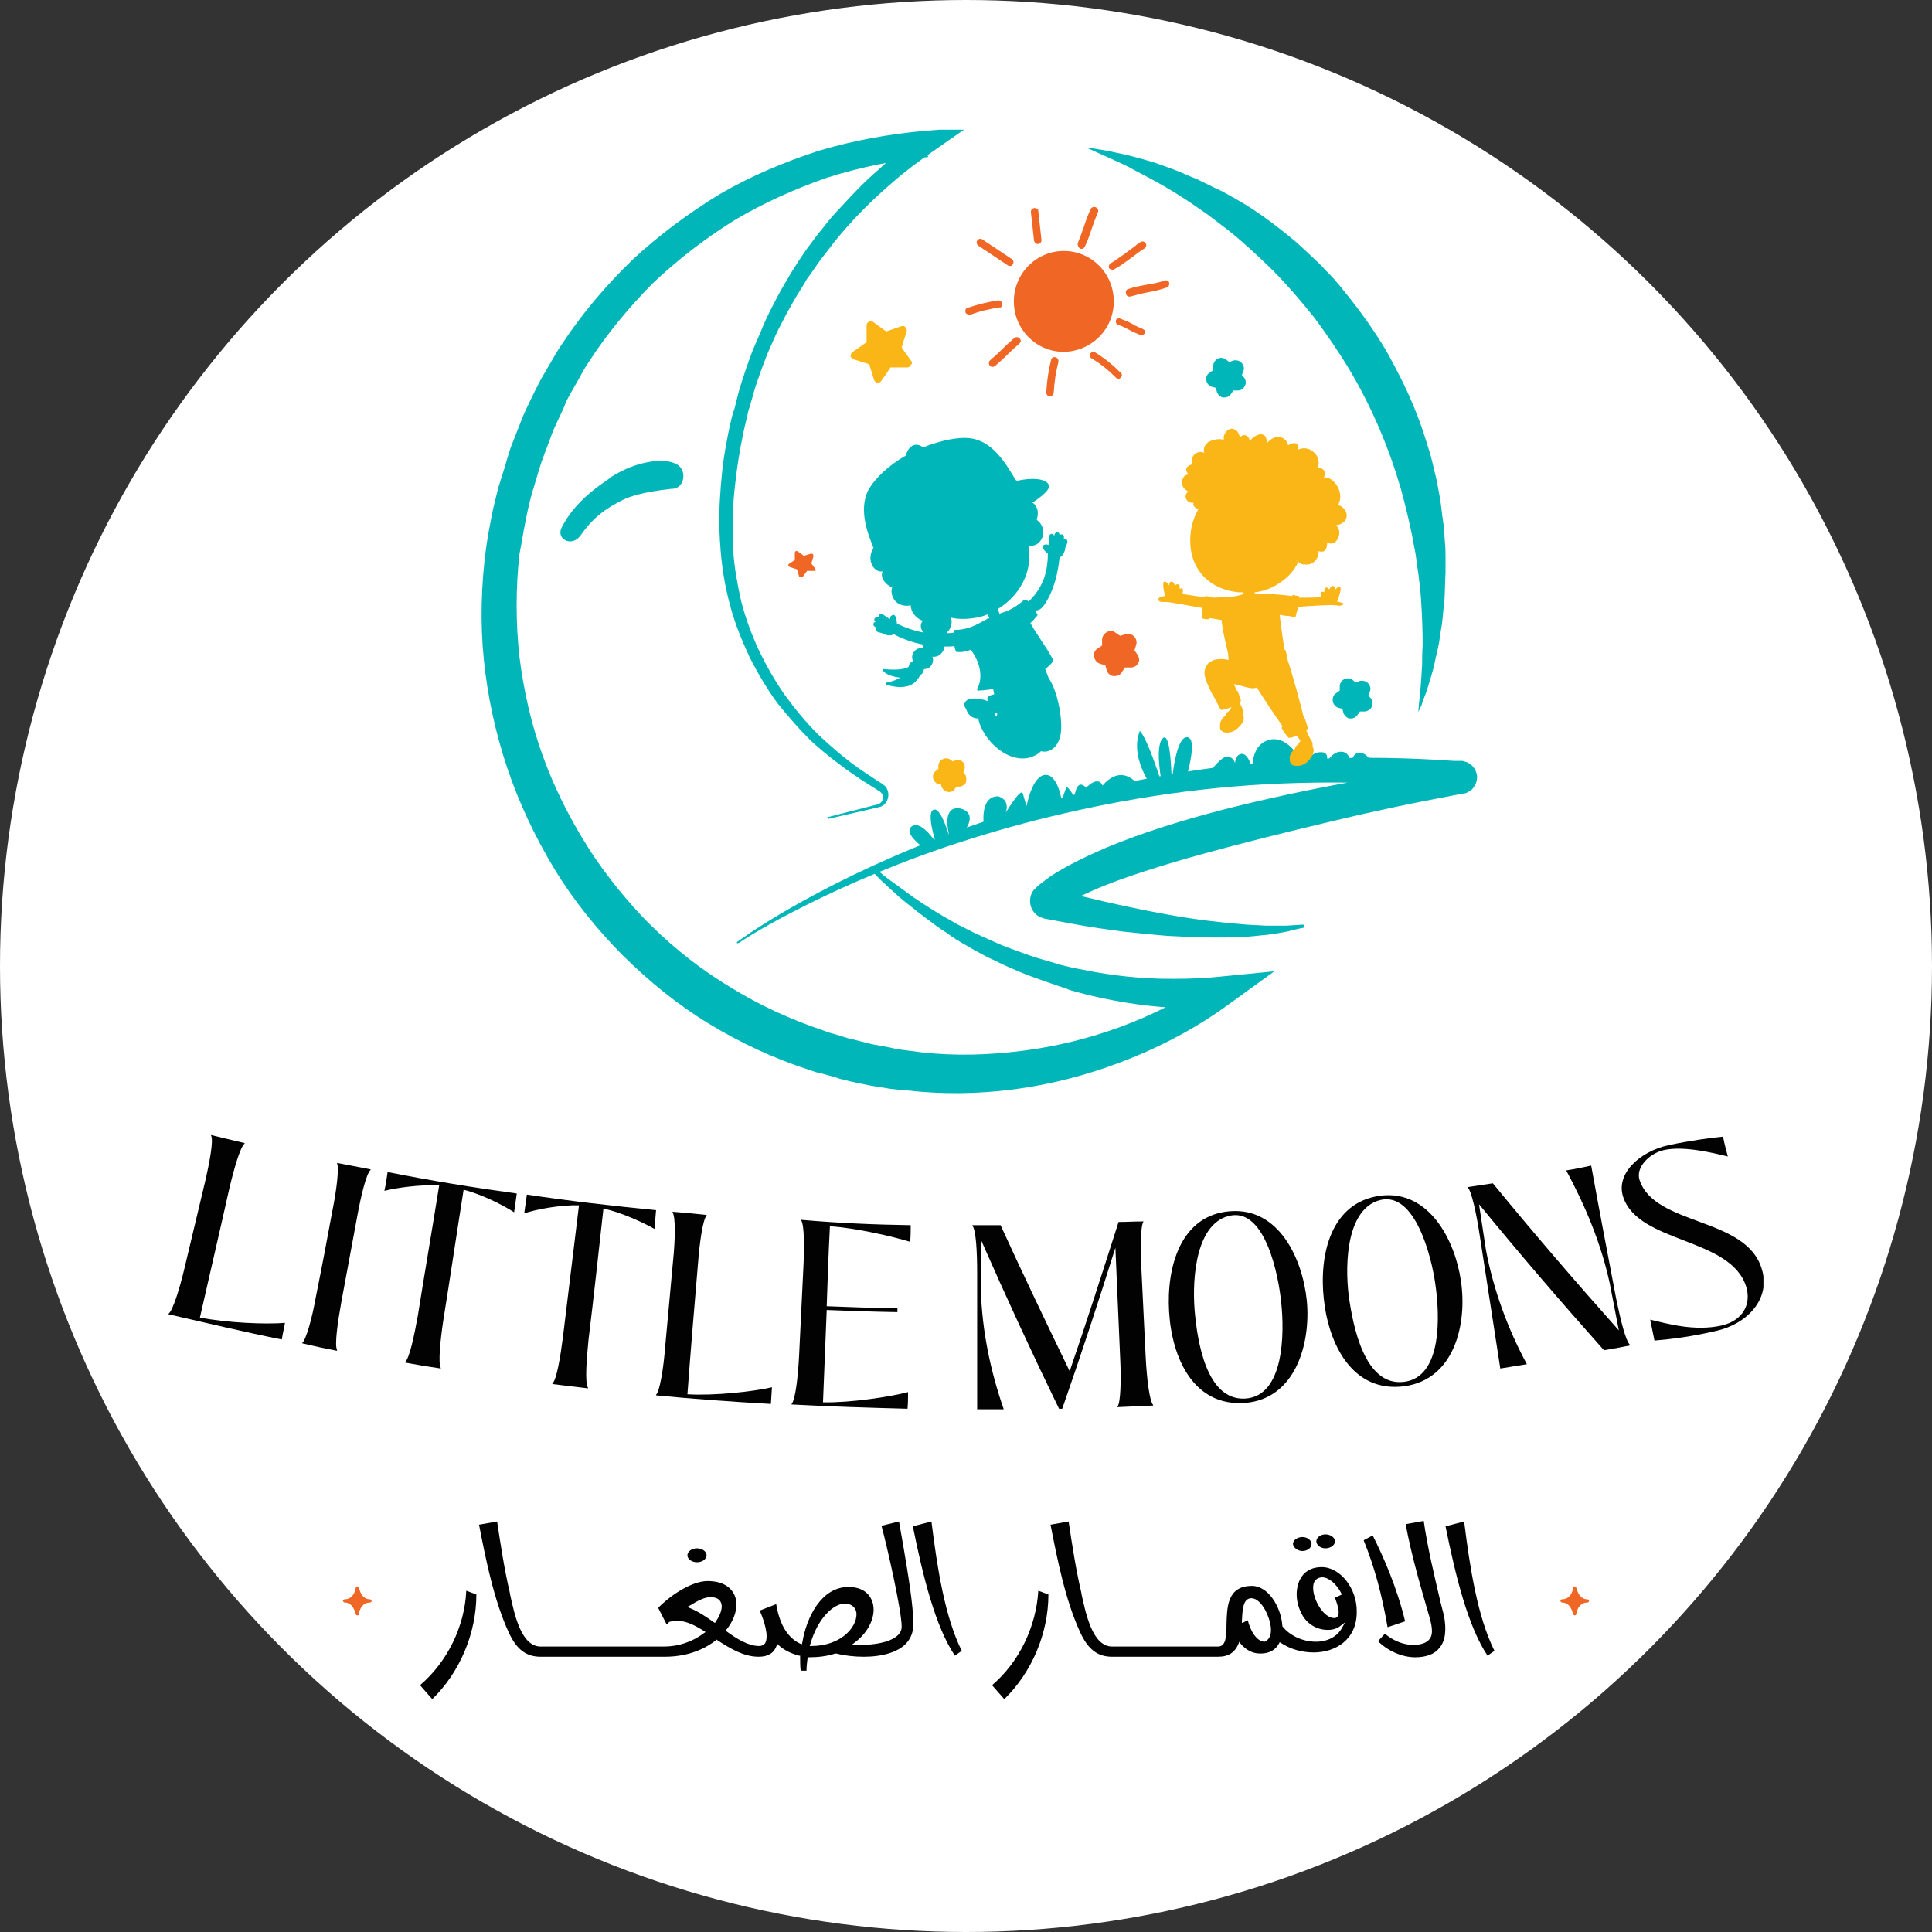 <svg width="149" height="149" viewBox="0 0 149 149" fill="none" xmlns="http://www.w3.org/2000/svg">
<rect x="0" y="0" width="149" height="149" fill="#333333" stroke="none"/>
<circle cx="74.5" cy="74.5" r="74.5" fill="white"/>
<g clip-path="url(#clip0_432_173)">
<path d="M63.799 63.028L67.694 62.035C67.94 61.952 68.104 61.745 68.104 61.496C68.104 61.372 68.063 61.248 67.981 61.165C67.94 61.124 67.899 61.083 67.858 61.041L67.653 60.917C67.079 60.544 66.505 60.213 65.931 59.799C64.824 59.054 63.717 58.185 62.692 57.274C61.708 56.322 60.806 55.287 59.945 54.211C59.125 53.093 58.428 51.893 57.813 50.692C57.239 49.45 56.706 48.167 56.337 46.801C55.968 45.476 55.722 44.11 55.599 42.703C55.558 42.371 55.558 41.999 55.517 41.668C55.517 41.337 55.476 40.964 55.476 40.633C55.476 39.929 55.476 39.267 55.517 38.563C55.599 37.197 55.722 35.79 55.968 34.465C56.091 33.803 56.214 33.099 56.378 32.437L56.501 31.94C56.542 31.857 56.542 31.774 56.583 31.691L56.665 31.443L56.911 30.45C57.075 29.787 57.321 29.125 57.526 28.462C57.772 27.8 57.977 27.138 58.264 26.517C58.551 25.896 58.797 25.234 59.084 24.613C59.371 23.992 59.699 23.371 60.027 22.75C60.355 22.129 60.724 21.549 61.052 20.97C61.421 20.39 61.79 19.811 62.2 19.231L62.815 18.403C63.02 18.114 63.225 17.865 63.471 17.575C63.881 17.037 64.332 16.499 64.824 16.002C65.767 14.967 66.71 13.974 67.776 13.063C68.801 12.111 69.908 11.283 71.015 10.497L71.589 12.111C68.965 12.36 66.341 12.898 63.84 13.684C61.339 14.553 58.92 15.63 56.624 16.996C54.369 18.403 52.278 20.018 50.351 21.839C48.506 23.702 46.784 25.772 45.349 28.007C44.98 28.545 44.693 29.166 44.365 29.704L43.873 30.574C43.709 30.863 43.586 31.153 43.463 31.484C43.176 32.105 42.889 32.685 42.643 33.264L41.946 35.127C41.7 35.748 41.536 36.369 41.331 37.032L41.044 37.984L40.921 38.439L40.798 38.936C40.634 39.598 40.511 40.302 40.388 40.923L40.224 41.875L40.06 42.744C39.773 45.352 39.773 48.043 40.06 50.651C40.388 53.259 40.962 55.825 41.864 58.309C42.766 60.793 43.955 63.152 45.349 65.346C46.046 66.464 46.825 67.499 47.645 68.534C48.465 69.527 49.326 70.521 50.269 71.431C52.114 73.253 54.205 74.867 56.419 76.192C58.633 77.558 61.011 78.634 63.471 79.462L63.922 79.628L64.373 79.752L65.316 80.042L65.562 80.124H65.603H65.685L65.808 80.166L66.3 80.29L67.284 80.538C67.94 80.663 68.555 80.746 69.17 80.911C69.785 80.994 70.441 81.077 71.097 81.159C73.68 81.449 76.304 81.366 78.887 81.035C81.47 80.704 84.012 80.083 86.472 79.172C88.932 78.262 91.269 77.061 93.483 75.612L94.221 77.724C91.72 77.848 89.219 77.724 86.759 77.31C85.529 77.103 84.299 76.854 83.11 76.523L82.659 76.399L82.413 76.316L82.208 76.233L81.347 75.944C80.732 75.737 80.158 75.53 79.584 75.323C79.01 75.116 78.436 74.867 77.862 74.619C77.288 74.371 76.755 74.081 76.181 73.832C75.648 73.543 75.074 73.253 74.541 72.922C74.008 72.632 73.475 72.301 72.983 71.928C72.45 71.597 71.958 71.224 71.466 70.852C70.974 70.479 70.482 70.107 70.031 69.734C69.539 69.362 69.088 68.948 68.637 68.534C68.186 68.12 67.735 67.706 67.325 67.25L67.53 67.002C67.981 67.375 68.473 67.789 68.965 68.12C69.457 68.492 69.949 68.823 70.441 69.196C70.933 69.527 71.425 69.858 71.958 70.189C72.491 70.521 72.983 70.811 73.516 71.1C73.762 71.266 74.049 71.39 74.295 71.514C74.541 71.638 74.828 71.804 75.115 71.928C75.648 72.177 76.181 72.425 76.755 72.673C77.288 72.922 77.862 73.129 78.436 73.336C79.01 73.543 79.543 73.75 80.117 73.915C80.691 74.081 81.265 74.246 81.798 74.412L82.659 74.619L82.864 74.66L83.069 74.702L83.52 74.784C84.668 75.033 85.857 75.198 87.005 75.323C87.579 75.364 88.194 75.447 88.768 75.447C89.342 75.488 89.957 75.488 90.531 75.488C91.72 75.488 92.868 75.447 94.057 75.323L98.28 74.909L94.795 77.434C92.54 79.09 90.039 80.456 87.415 81.532C84.791 82.608 82.085 83.395 79.297 83.85C76.509 84.305 73.639 84.43 70.81 84.181C70.113 84.099 69.416 84.057 68.678 83.974C67.981 83.85 67.243 83.767 66.546 83.602L65.562 83.395L65.07 83.271L64.947 83.229H64.865L64.742 83.188L64.496 83.105L63.471 82.815L62.938 82.691L62.446 82.525C59.74 81.656 57.157 80.456 54.697 78.966C52.237 77.475 50.023 75.654 48.014 73.667C46.005 71.638 44.201 69.403 42.725 66.961C41.249 64.518 40.019 61.91 39.117 59.22C38.215 56.529 37.6 53.714 37.313 50.858C37.026 48.043 37.108 45.145 37.477 42.33L37.641 41.254L37.846 40.178C37.969 39.432 38.133 38.812 38.297 38.149L38.42 37.652L38.584 37.114L38.912 36.079C39.117 35.417 39.281 34.713 39.568 34.051L40.347 32.064C40.634 31.402 40.962 30.781 41.249 30.16C41.413 29.829 41.577 29.539 41.741 29.208L42.274 28.297C42.643 27.676 42.971 27.055 43.381 26.476C44.939 24.116 46.784 21.963 48.793 20.018C50.843 18.114 53.139 16.416 55.517 14.967C57.936 13.56 60.519 12.484 63.184 11.614C65.849 10.828 68.596 10.331 71.384 10.083L74.582 9.834L71.917 11.697C70.851 12.442 69.785 13.229 68.801 14.098C67.776 14.967 66.833 15.878 65.931 16.83C65.48 17.327 65.029 17.824 64.619 18.321C64.414 18.569 64.209 18.817 64.004 19.107L63.389 19.894C62.979 20.432 62.651 20.97 62.241 21.508C61.913 22.088 61.544 22.626 61.216 23.205C60.888 23.785 60.56 24.364 60.273 24.944C59.945 25.523 59.699 26.144 59.412 26.765C59.125 27.386 58.92 28.007 58.674 28.628C58.469 29.249 58.223 29.87 58.059 30.532L57.772 31.526L57.69 31.774C57.69 31.816 57.649 31.94 57.649 32.023L57.526 32.519C57.362 33.182 57.239 33.803 57.116 34.465C56.87 35.79 56.706 37.114 56.583 38.439C56.542 39.101 56.501 39.764 56.501 40.426C56.501 40.757 56.501 41.088 56.501 41.419C56.501 41.751 56.501 42.082 56.542 42.413C56.624 43.738 56.87 45.062 57.157 46.346C57.485 47.629 57.936 48.871 58.51 50.113C59.084 51.313 59.74 52.472 60.519 53.59C61.298 54.666 62.159 55.701 63.102 56.653C64.086 57.564 65.07 58.433 66.177 59.22C66.71 59.592 67.284 59.965 67.858 60.337L68.063 60.462C68.145 60.544 68.227 60.586 68.309 60.669C68.432 60.834 68.514 61.083 68.514 61.289C68.514 61.745 68.227 62.159 67.817 62.242L63.881 63.152L63.799 63.028Z" fill="#01B6B8"/>
<path d="M109.391 54.914C109.391 54.914 109.391 54.708 109.432 54.294C109.473 53.88 109.555 53.259 109.596 52.514C109.637 52.141 109.637 51.727 109.678 51.272C109.678 50.816 109.678 50.319 109.719 49.781C109.719 48.705 109.678 47.546 109.596 46.263C109.555 45.6 109.473 44.938 109.391 44.276C109.268 43.572 109.227 42.868 109.063 42.165C108.817 40.716 108.448 39.225 108.038 37.694C107.587 36.162 107.054 34.63 106.398 33.099C105.742 31.567 105.004 30.077 104.143 28.628C103.282 27.179 102.339 25.813 101.355 24.488C100.33 23.205 99.264 21.963 98.157 20.846C97.009 19.728 95.902 18.693 94.754 17.782C94.18 17.327 93.606 16.913 93.073 16.499C92.499 16.127 91.966 15.713 91.433 15.382C90.367 14.678 89.342 14.098 88.399 13.601C87.948 13.353 87.497 13.146 87.087 12.898C86.677 12.691 86.308 12.525 85.939 12.36C85.242 12.028 84.709 11.821 84.299 11.614C83.93 11.449 83.725 11.366 83.725 11.366C83.725 11.366 83.93 11.408 84.34 11.449C84.545 11.49 84.791 11.532 85.078 11.573C85.242 11.614 85.406 11.614 85.57 11.656C85.734 11.697 85.898 11.739 86.103 11.78C86.472 11.863 86.923 11.946 87.374 12.07C87.825 12.194 88.317 12.318 88.85 12.484C89.383 12.649 89.916 12.856 90.49 13.063C91.064 13.27 91.638 13.56 92.294 13.808C92.909 14.098 93.524 14.429 94.18 14.719C94.508 14.885 94.836 15.092 95.164 15.257C95.492 15.464 95.82 15.63 96.148 15.837C97.46 16.665 98.772 17.658 100.084 18.776C100.699 19.355 101.355 19.935 101.97 20.556C102.257 20.887 102.585 21.177 102.872 21.508C103.159 21.839 103.446 22.17 103.733 22.543C104.881 23.95 105.947 25.441 106.89 27.014C107.792 28.628 108.612 30.243 109.268 31.94C109.596 32.768 109.883 33.637 110.129 34.465C110.416 35.293 110.58 36.162 110.785 36.99C110.949 37.818 111.113 38.646 111.195 39.474C111.236 39.888 111.318 40.302 111.359 40.674C111.4 41.088 111.4 41.461 111.441 41.875C111.482 42.247 111.482 42.661 111.482 43.034C111.482 43.406 111.482 43.779 111.482 44.152C111.441 44.897 111.441 45.6 111.4 46.263C111.318 46.925 111.277 47.587 111.195 48.208C111.072 48.829 111.031 49.409 110.908 49.947C110.785 50.485 110.662 50.982 110.58 51.437C110.457 51.893 110.334 52.306 110.211 52.679C110.17 52.886 110.088 53.052 110.047 53.217C110.006 53.383 109.924 53.548 109.883 53.673C109.76 53.962 109.678 54.211 109.637 54.376C109.473 54.708 109.391 54.914 109.391 54.914Z" fill="#01B6B8"/>
<path d="M52.237 35.831C51.417 35.376 50.31 35.541 49.49 35.748C48.67 35.955 47.85 36.328 47.071 36.825L46.989 36.907C46.21 37.445 44.365 38.646 43.34 40.633C43.094 41.088 43.258 41.461 43.545 41.626C43.668 41.709 43.791 41.751 43.955 41.751C44.242 41.751 44.529 41.626 44.775 41.295C45.759 39.888 46.702 39.225 48.014 38.563C48.424 38.356 49.449 37.942 51.827 37.694H51.909C52.319 37.652 52.606 37.363 52.688 36.907C52.77 36.452 52.565 36.038 52.237 35.831Z" fill="#01B6B8"/>
<path d="M56.87 72.632C56.87 72.632 58.305 71.556 60.97 70.024C63.635 68.492 67.612 66.464 72.573 64.56C75.033 63.608 77.78 62.697 80.691 61.869C83.602 61.041 86.759 60.337 90.039 59.758C93.319 59.178 96.722 58.806 100.207 58.599C103.692 58.392 107.259 58.392 110.826 58.599L112.138 58.681H112.466H112.63H112.712H112.753C112.999 58.723 112.794 58.681 112.917 58.723C113.286 58.806 113.45 58.971 113.614 59.137C113.778 59.344 113.86 59.551 113.901 59.758C113.942 59.965 113.901 60.213 113.819 60.42C113.737 60.627 113.573 60.876 113.368 61C113.245 61.082 113.163 61.124 113.04 61.165C112.958 61.207 112.794 61.207 112.835 61.207H112.753L112.589 61.248C111.728 61.414 110.867 61.579 110.006 61.745C108.284 62.076 106.603 62.449 104.922 62.821C101.56 63.608 98.28 64.394 95.123 65.222C91.966 66.05 88.932 66.919 86.185 67.913C84.832 68.409 83.52 68.989 82.372 69.61C82.085 69.776 81.798 69.941 81.593 70.107L81.388 70.231H81.347C81.388 70.231 81.265 70.314 81.388 70.189C81.388 70.189 81.347 70.231 81.47 70.107C81.552 69.983 81.593 69.941 81.634 69.858C81.757 69.527 81.757 69.237 81.593 68.948C81.511 68.823 81.429 68.699 81.306 68.617C81.183 68.534 81.019 68.451 80.937 68.451L81.06 68.492L81.306 68.575C81.962 68.741 82.618 68.906 83.233 69.072C85.775 69.693 88.112 70.189 90.203 70.562C92.294 70.935 94.139 71.142 95.656 71.266C96.435 71.349 97.091 71.349 97.665 71.39C98.239 71.39 98.772 71.39 99.182 71.39C100.002 71.349 100.453 71.307 100.453 71.307C100.535 71.307 100.576 71.349 100.617 71.431C100.617 71.514 100.576 71.556 100.494 71.556C100.494 71.556 100.043 71.638 99.264 71.845C98.854 71.928 98.362 72.011 97.747 72.094C97.132 72.135 96.435 72.259 95.656 72.259C94.098 72.342 92.212 72.301 90.039 72.177C88.973 72.094 87.825 71.969 86.595 71.845C85.406 71.68 84.135 71.514 82.823 71.266C82.167 71.142 81.511 71.017 80.814 70.893L80.568 70.852L80.445 70.811C80.322 70.769 80.076 70.686 79.953 70.562C79.789 70.438 79.666 70.272 79.584 70.107C79.42 69.776 79.379 69.362 79.543 68.948C79.584 68.823 79.625 68.782 79.707 68.658C79.83 68.492 79.83 68.534 79.83 68.534C79.953 68.409 79.871 68.492 79.912 68.451L79.953 68.409L80.199 68.203C80.527 67.954 80.814 67.706 81.142 67.499C82.454 66.671 83.848 66.009 85.283 65.388C88.153 64.187 91.269 63.235 94.467 62.407C97.706 61.579 101.068 60.876 104.471 60.255C106.193 59.923 107.915 59.634 109.637 59.344C110.498 59.22 111.359 59.054 112.261 58.93L112.425 58.889H112.507C112.548 58.889 112.466 58.889 112.384 58.93C112.302 58.971 112.22 59.013 112.138 59.054C111.974 59.178 111.851 59.344 111.769 59.509C111.687 59.675 111.687 59.841 111.728 60.006C111.769 60.172 111.81 60.337 111.933 60.503C112.056 60.669 112.179 60.751 112.507 60.834C112.589 60.834 112.384 60.834 112.589 60.834H112.548H112.466H112.302L111.974 60.793L110.662 60.669C107.218 60.379 103.733 60.296 100.289 60.379C96.845 60.462 93.483 60.751 90.244 61.207C87.005 61.662 83.889 62.283 80.978 62.987C78.067 63.69 75.32 64.518 72.86 65.346C67.899 67.043 63.881 68.906 61.175 70.314C58.428 71.721 56.993 72.715 56.993 72.715C56.911 72.756 56.829 72.756 56.788 72.673C56.788 72.756 56.829 72.673 56.87 72.632Z" fill="#01B6B8"/>
<path d="M80.486 46.718C80.937 46.097 81.511 44.98 81.716 42.992C82.003 42.868 82.126 42.537 82.167 42.206C82.372 41.833 82.331 41.709 82.29 41.668C82.29 41.626 82.249 41.585 82.167 41.585C82.126 41.585 82.085 41.585 82.044 41.585C82.044 41.544 82.044 41.544 82.044 41.502C82.085 41.337 82.003 41.212 81.921 41.212C81.88 41.212 81.798 41.212 81.716 41.254C81.716 41.13 81.634 41.047 81.552 41.047C81.47 41.047 81.347 41.088 81.306 41.295V41.337C81.265 41.212 81.183 41.171 81.101 41.171C81.019 41.171 80.896 41.254 80.896 41.461C80.896 41.585 80.896 41.875 80.855 42.04C80.773 41.999 80.691 41.958 80.609 41.999C80.527 41.999 80.486 42.04 80.445 42.082C80.404 42.123 80.404 42.165 80.404 42.206C80.445 42.371 80.691 42.62 80.814 42.703C80.814 42.868 80.814 43.448 80.65 44.152C80.486 44.814 80.117 45.642 79.338 46.387C79.215 46.304 79.133 46.263 79.01 46.263C78.969 46.263 78.969 46.263 78.928 46.304C78.641 46.594 77.78 47.173 77.247 47.256C77.247 47.256 77.206 47.256 77.206 47.298C77.165 47.298 77.124 47.298 77.083 47.339C77.042 47.215 77.001 47.091 76.96 46.967C77.903 46.387 78.641 45.559 79.051 44.566C79.379 43.779 79.461 42.91 79.338 42.082C79.502 42.123 79.666 42.082 79.789 42.04C79.83 42.04 79.871 41.999 79.912 41.999C80.199 41.833 80.404 41.544 80.445 41.212C80.527 40.798 80.322 40.343 79.953 40.095C80.035 39.805 80.076 39.515 79.994 39.267C79.912 39.019 79.789 38.853 79.625 38.77C80.855 37.942 80.937 37.611 80.896 37.445C80.732 36.825 79.338 36.866 78.477 37.073C78.436 37.073 78.395 37.073 78.354 37.032L78.313 36.99C77.575 35.748 76.55 34.01 74.828 33.803C73.926 33.678 72.532 33.968 71.179 34.506C70.933 34.299 70.687 34.258 70.441 34.341C70.154 34.465 69.949 34.755 69.867 35.127C68.555 35.872 67.448 36.907 66.956 37.818C66.177 39.391 66.997 41.337 67.366 42.247C67.038 42.785 67.079 43.324 67.325 43.696C67.53 43.986 67.776 44.11 68.063 44.069C67.981 44.276 67.981 44.566 68.186 44.814C68.309 45.021 68.555 45.187 68.801 45.311C68.801 45.352 68.76 45.435 68.76 45.476C68.719 45.89 68.924 46.346 69.293 46.553C69.58 46.718 69.949 46.76 70.236 46.677C70.236 46.801 70.277 47.008 70.359 47.173C70.482 47.38 70.687 47.712 71.179 47.877C71.056 48.001 71.015 48.126 71.015 48.291C71.015 48.457 71.097 48.664 71.261 48.788C70.113 48.581 69.334 48.167 69.17 48.084C69.17 47.96 69.129 47.587 69.006 47.463C68.965 47.422 68.924 47.422 68.883 47.422C68.842 47.422 68.76 47.463 68.719 47.505C68.678 47.546 68.637 47.67 68.637 47.753C68.514 47.67 68.268 47.505 68.145 47.422C67.981 47.298 67.858 47.339 67.817 47.422C67.776 47.463 67.776 47.587 67.817 47.67C67.817 47.67 67.776 47.67 67.776 47.629C67.612 47.546 67.489 47.629 67.448 47.712C67.407 47.794 67.407 47.877 67.53 47.96C67.448 47.96 67.366 48.043 67.366 48.084C67.325 48.167 67.366 48.291 67.53 48.374C67.53 48.374 67.571 48.374 67.612 48.415C67.571 48.415 67.53 48.457 67.53 48.498C67.53 48.539 67.53 48.581 67.53 48.622C67.571 48.664 67.612 48.746 68.022 48.829C68.309 48.995 68.678 49.078 68.924 48.912C69.703 49.326 70.482 49.574 71.138 49.699C71.138 49.781 71.179 49.864 71.22 49.988C70.933 49.947 70.646 50.03 70.482 50.278C70.318 50.485 70.318 50.733 70.4 50.982C70.318 51.023 70.154 51.147 70.113 51.272C70.113 51.313 70.072 51.354 70.072 51.437C69.662 51.644 69.047 51.686 68.186 51.603C68.145 51.603 68.104 51.603 68.104 51.644C68.104 51.686 68.104 51.727 68.104 51.727C68.309 52.058 69.047 52.224 69.416 52.265C69.211 52.389 68.883 52.555 68.391 52.638C68.35 52.638 68.309 52.679 68.309 52.721C68.309 52.762 68.35 52.803 68.35 52.803C68.883 52.969 69.457 53.052 69.949 52.928C70.359 52.845 70.728 52.555 70.974 52.058C71.097 52.017 71.22 51.851 71.261 51.603C71.466 51.603 71.671 51.52 71.794 51.354C71.958 51.148 71.999 50.899 71.917 50.651C72.286 50.692 72.614 50.485 72.778 50.113C72.819 50.03 72.819 49.947 72.819 49.864C73.147 49.864 73.434 49.864 73.598 49.823C73.639 49.988 73.68 50.154 73.721 50.237C73.721 50.278 73.762 50.278 73.803 50.278C74.213 50.319 74.541 50.237 74.746 50.154C74.787 50.154 74.828 50.113 74.869 50.113C75.648 51.148 75.812 52.306 75.361 53.134C75.361 53.176 75.361 53.176 75.361 53.217C75.361 53.259 75.402 53.259 75.443 53.259C75.689 53.259 76.099 53.217 76.591 53.134L76.673 53.548C76.427 53.59 76.14 53.714 76.14 53.88C76.14 53.921 76.14 54.004 76.222 54.045C76.222 54.045 76.222 54.045 76.222 54.087C75.812 53.921 75.279 53.838 74.869 53.88C74.623 53.921 74.418 54.087 74.377 54.294C74.336 54.418 74.418 54.542 74.5 54.666C74.705 55.287 75.115 55.411 75.443 55.411C75.689 56.653 76.837 57.936 78.026 58.35C78.395 58.474 78.887 58.557 79.379 58.433C79.666 58.35 79.994 58.226 80.281 57.936C80.937 58.102 81.552 57.647 81.757 56.819C82.044 55.784 81.593 53.383 80.937 52.389C80.937 52.389 80.937 52.389 80.896 52.348C80.773 52.017 80.691 51.81 80.609 51.603C80.855 51.396 81.101 51.189 81.224 50.982C81.224 50.941 81.224 50.941 81.224 50.899C80.896 50.278 80.65 49.906 80.363 49.492C80.117 49.078 79.83 48.705 79.461 48.043C79.584 47.96 79.707 47.836 79.789 47.712C80.035 47.463 80.035 47.422 79.994 47.38C79.953 47.298 79.912 47.215 79.871 47.091C80.199 47.049 80.363 46.884 80.486 46.718ZM75.402 48.126C74.91 48.374 74.336 48.581 73.639 48.581C73.598 48.581 73.557 48.622 73.557 48.664C73.557 48.705 73.557 48.746 73.557 48.788C73.352 48.829 73.147 48.829 72.983 48.829C73.27 48.581 73.393 48.25 73.393 47.919C73.393 47.836 73.352 47.712 73.311 47.629C74.008 47.794 74.787 47.753 75.525 47.587C75.73 47.546 75.976 47.463 76.181 47.38C76.222 47.505 76.263 47.587 76.304 47.67C76.263 47.67 76.263 47.712 76.222 47.712C76.181 47.712 76.181 47.712 76.14 47.712L76.099 47.753C75.935 47.836 75.73 47.96 75.484 48.084C75.443 48.126 75.402 48.126 75.402 48.126ZM76.919 55.246C76.837 55.204 76.755 55.163 76.714 55.121C76.714 55.08 76.714 55.08 76.714 55.039C76.714 54.997 76.714 54.956 76.714 54.914C76.755 54.956 76.837 54.997 76.919 55.039C76.878 55.121 76.878 55.163 76.919 55.246Z" fill="#01B6B8"/>
<path d="M85.898 23.247C85.898 21.094 84.176 19.355 82.044 19.355C79.912 19.355 78.19 21.094 78.19 23.247C78.19 25.399 79.912 27.138 82.044 27.138C84.176 27.096 85.898 25.399 85.898 23.247Z" fill="#F06624"/>
<path d="M81.388 27.552C81.224 27.51 81.101 27.593 81.06 27.759C80.855 28.587 80.732 29.415 80.691 30.284C80.691 30.367 80.732 30.45 80.814 30.532C80.855 30.574 80.896 30.574 80.978 30.574C81.019 30.574 81.06 30.574 81.101 30.532C81.183 30.491 81.224 30.408 81.265 30.284C81.306 29.497 81.429 28.669 81.634 27.883C81.634 27.717 81.552 27.593 81.388 27.552Z" fill="#F06624"/>
<path d="M84.463 27.179C84.34 27.096 84.176 27.138 84.094 27.262C84.012 27.386 84.053 27.552 84.176 27.635C84.873 28.049 85.488 28.545 86.062 29.125C86.103 29.166 86.185 29.208 86.267 29.208C86.349 29.208 86.39 29.166 86.431 29.125C86.554 29.001 86.554 28.835 86.431 28.752C85.857 28.173 85.201 27.635 84.463 27.179Z" fill="#F06624"/>
<path d="M90.08 21.674C89.998 21.632 89.916 21.591 89.834 21.632C89.383 21.798 88.891 21.881 88.399 21.963C87.948 22.046 87.456 22.129 87.005 22.295C86.841 22.336 86.8 22.502 86.841 22.667C86.882 22.791 86.964 22.874 87.087 22.874C87.128 22.874 87.128 22.874 87.169 22.874C87.62 22.75 88.071 22.626 88.522 22.543C89.014 22.46 89.506 22.336 89.998 22.17C90.08 22.129 90.162 22.046 90.162 21.963C90.203 21.839 90.162 21.715 90.08 21.674Z" fill="#F06624"/>
<path d="M88.112 25.358C87.866 25.275 87.661 25.151 87.456 25.068L87.333 24.985C87.046 24.82 86.718 24.695 86.39 24.571C86.308 24.53 86.267 24.571 86.185 24.571C86.103 24.613 86.062 24.654 86.062 24.737C86.021 24.861 86.103 25.027 86.267 25.068C86.554 25.151 86.841 25.317 87.087 25.441C87.374 25.606 87.702 25.73 87.989 25.855C88.03 25.855 88.03 25.855 88.071 25.855C88.112 25.855 88.194 25.813 88.235 25.772C88.317 25.689 88.358 25.606 88.317 25.482C88.276 25.482 88.194 25.399 88.112 25.358Z" fill="#F06624"/>
<path d="M85.816 20.804C85.857 20.804 85.898 20.804 85.939 20.763C86.103 20.68 86.267 20.556 86.431 20.473C86.718 20.266 87.005 20.059 87.292 19.852C87.62 19.604 87.948 19.355 88.276 19.148C88.358 19.107 88.399 19.024 88.399 18.9C88.399 18.776 88.317 18.693 88.235 18.652C88.153 18.61 88.071 18.61 87.989 18.652C87.825 18.735 87.661 18.859 87.538 18.983C87.374 19.107 87.251 19.19 87.087 19.314C86.923 19.438 86.718 19.604 86.513 19.728C86.226 19.935 85.939 20.142 85.652 20.308C85.529 20.39 85.488 20.515 85.529 20.68C85.611 20.763 85.693 20.804 85.816 20.804Z" fill="#F06624"/>
<path d="M83.274 19.148C83.315 19.19 83.356 19.19 83.397 19.19C83.438 19.19 83.479 19.19 83.479 19.19C83.561 19.148 83.602 19.107 83.643 19.066C83.848 18.652 84.012 18.196 84.176 17.7C84.34 17.203 84.504 16.789 84.668 16.375C84.75 16.251 84.668 16.085 84.545 16.002C84.463 15.961 84.381 15.961 84.299 15.961C84.217 16.002 84.176 16.044 84.135 16.085C83.93 16.499 83.766 16.954 83.602 17.451C83.438 17.948 83.274 18.362 83.11 18.776C83.11 18.9 83.151 19.066 83.274 19.148Z" fill="#F06624"/>
<path d="M80.035 18.817C80.117 18.817 80.199 18.776 80.24 18.735C80.281 18.693 80.322 18.61 80.322 18.527L80.076 16.292C80.076 16.127 79.953 16.044 79.789 16.044C79.707 16.044 79.625 16.085 79.584 16.127C79.543 16.168 79.502 16.251 79.502 16.334L79.748 18.569C79.789 18.693 79.871 18.817 80.035 18.817Z" fill="#F06624"/>
<path d="M77.739 20.473C77.78 20.515 77.821 20.515 77.903 20.515C77.985 20.515 78.067 20.473 78.108 20.39C78.19 20.266 78.19 20.101 78.026 19.976L75.73 18.445C75.648 18.403 75.566 18.403 75.484 18.445C75.402 18.486 75.32 18.569 75.32 18.693C75.32 18.776 75.361 18.9 75.443 18.942L77.739 20.473Z" fill="#F06624"/>
<path d="M77.247 23.619C77.288 23.536 77.288 23.454 77.288 23.371C77.247 23.247 77.124 23.164 76.96 23.164C76.181 23.288 75.361 23.495 74.623 23.743C74.459 23.785 74.418 23.95 74.459 24.075C74.459 24.157 74.541 24.199 74.623 24.24C74.664 24.24 74.705 24.282 74.746 24.282C74.787 24.282 74.787 24.282 74.828 24.282C75.566 23.992 76.345 23.826 77.124 23.702C77.165 23.743 77.206 23.702 77.247 23.619Z" fill="#F06624"/>
<path d="M78.231 26.062C77.903 26.351 77.575 26.641 77.288 26.931C77.001 27.221 76.673 27.51 76.345 27.8C76.304 27.842 76.263 27.924 76.263 28.007C76.263 28.09 76.304 28.173 76.345 28.214C76.386 28.256 76.468 28.297 76.55 28.297C76.632 28.297 76.673 28.256 76.755 28.214C77.083 27.924 77.411 27.635 77.698 27.345C77.985 27.055 78.313 26.765 78.641 26.476C78.682 26.434 78.723 26.351 78.723 26.31C78.723 26.227 78.682 26.144 78.641 26.103C78.518 25.979 78.354 25.979 78.231 26.062Z" fill="#F06624"/>
<path d="M74.131 62.366C72.696 62.076 73.065 63.856 73.229 64.56C73.024 63.897 72.491 62.242 71.999 62.449C71.425 62.656 72.122 64.808 72.163 65.015L73.229 64.684C73.27 64.767 73.27 64.85 73.27 64.85C73.27 64.85 73.27 64.808 73.229 64.684L74.131 64.394C74.213 64.353 75.566 62.821 74.131 62.366Z" fill="#01B6B8"/>
<path d="M70.318 63.732C69.621 64.228 71.179 65.346 71.179 65.346L72.204 65.015C72.081 64.808 71.015 63.235 70.318 63.732Z" fill="#01B6B8"/>
<path d="M85.037 60.586C84.668 59.758 83.766 60.751 83.766 60.751C83.233 60.213 82.987 60.627 82.823 61.579C82.741 61.041 82.249 60.669 82.249 60.669L81.88 61.745C81.88 61.745 81.593 59.716 80.609 59.758C79.584 59.841 79.174 62.159 79.174 62.159C79.174 62.159 78.969 61.538 78.887 61.207C78.805 60.876 78.313 61.455 77.575 62.656C77.903 61.579 76.96 61.414 76.96 61.414C75.484 61.414 75.894 63.815 75.894 63.815L88.071 60.917C86.513 58.557 85.037 60.586 85.037 60.586Z" fill="#01B6B8"/>
<path d="M91.597 56.86C90.654 56.694 90.367 60.379 90.367 60.379C90.367 60.379 90.326 56.281 89.67 56.943C89.014 57.605 89.629 60.544 89.629 60.544C89.629 60.544 88.563 57.067 87.907 56.363C87.005 58.64 89.219 61.207 89.219 61.207L91.187 61.083C91.146 61.041 92.54 57.067 91.597 56.86Z" fill="#01B6B8"/>
<path d="M104.922 58.061C104.266 57.978 104.184 58.93 104.184 59.096C104.184 58.971 104.184 58.019 103.487 57.978C102.708 57.895 102.216 58.971 102.216 58.971C102.216 58.971 102.749 57.895 101.724 58.019C100.74 58.143 100.699 59.302 100.699 59.302C100.699 59.302 99.633 56.777 98.034 57.026C96.435 57.315 96.599 59.302 96.599 59.302C96.599 59.302 96.271 58.102 95.779 58.143C95.287 58.143 95.246 58.847 95.246 58.847C95.246 58.847 95.123 58.35 94.631 58.35C94.139 58.35 93.155 59.716 93.155 59.716L105.824 59.096C105.824 59.096 105.66 58.143 104.922 58.061Z" fill="#01B6B8"/>
<path d="M103.118 46.387C103.159 46.304 103.241 46.139 103.282 45.932C103.446 45.435 103.405 45.311 103.323 45.269C103.2 45.228 103.077 45.352 102.954 45.518C102.954 45.435 102.954 45.311 102.913 45.269C102.872 45.228 102.872 45.187 102.79 45.187C102.708 45.187 102.585 45.311 102.503 45.476C102.503 45.435 102.462 45.393 102.462 45.393C102.421 45.352 102.38 45.352 102.339 45.311C102.298 45.311 102.257 45.311 102.216 45.352C102.134 45.435 102.134 45.559 102.134 45.683C102.093 45.642 102.093 45.642 102.052 45.642C102.011 45.642 101.97 45.642 101.929 45.642C101.806 45.683 101.847 45.89 101.888 46.056C101.396 46.097 100.617 46.097 100.207 46.097V46.056C100.207 46.014 100.166 45.973 100.166 45.973C100.002 45.932 99.715 45.89 99.715 45.89C99.715 45.89 99.674 45.89 99.674 45.932C99.674 45.932 99.633 45.973 99.674 45.973C99.1 45.89 98.116 45.807 97.706 45.807C97.706 45.807 97.665 45.766 97.665 45.807C97.665 45.807 97.337 45.807 97.173 45.766C97.132 45.766 97.132 45.766 97.091 45.766C97.091 45.766 97.091 45.766 97.091 45.807C97.009 45.807 96.886 45.766 96.763 45.766C96.763 45.725 96.763 45.683 96.763 45.683C97.46 45.6 98.116 45.352 98.649 44.98C99.305 44.566 99.838 43.986 100.125 43.324C100.207 43.406 100.33 43.489 100.494 43.531C100.535 43.531 100.576 43.531 100.617 43.531C100.904 43.572 101.191 43.489 101.396 43.282C101.601 43.075 101.724 42.785 101.683 42.496C101.724 42.537 101.806 42.537 101.847 42.537C101.888 42.537 101.97 42.537 102.011 42.537C102.216 42.496 102.38 42.247 102.339 41.833C102.503 41.916 102.667 41.958 102.831 41.875C103.077 41.792 103.241 41.502 103.282 41.212C103.323 40.923 103.241 40.716 103.036 40.509C103.61 40.426 103.856 40.095 103.856 39.805C103.897 39.474 103.651 39.101 103.2 38.936C103.528 38.356 103.323 37.652 102.954 37.239C102.708 36.949 102.38 36.783 102.093 36.825C102.216 36.659 102.175 36.452 102.134 36.328C102.052 36.162 101.847 36.079 101.642 36.079C101.806 35.541 101.601 35.086 101.273 34.837C100.945 34.548 100.494 34.506 100.125 34.672C100.166 34.506 100.125 34.341 100.043 34.258C99.961 34.175 99.756 34.092 99.346 34.341C99.264 34.01 99.059 33.803 98.772 33.72C98.403 33.637 98.034 33.803 97.706 34.175C97.706 33.72 97.542 33.554 97.378 33.513C97.132 33.43 96.722 33.596 96.394 34.01C96.353 33.844 96.271 33.678 96.148 33.596C96.025 33.554 95.861 33.513 95.615 33.72C95.533 33.264 95.287 33.14 95.164 33.099C94.959 33.016 94.754 33.099 94.59 33.264C94.426 33.43 94.344 33.678 94.385 33.927C94.098 33.803 93.565 33.885 93.196 34.092C92.909 34.299 92.786 34.589 92.868 34.92C92.581 34.796 92.335 34.879 92.171 35.003C91.925 35.21 91.843 35.541 91.925 35.831C91.761 35.831 91.597 35.955 91.515 36.079C91.474 36.162 91.433 36.369 91.679 36.576C91.515 36.617 91.351 36.659 91.269 36.825C91.146 37.032 91.105 37.28 91.228 37.528C91.31 37.694 91.474 37.818 91.638 37.901C91.433 38.066 91.392 38.315 91.474 38.48C91.556 38.646 91.761 38.812 92.048 38.77C92.007 38.894 92.048 39.019 92.13 39.101C92.212 39.184 92.294 39.225 92.417 39.267C92.13 39.805 91.925 40.343 91.843 40.964C91.679 42.206 91.925 43.282 92.54 44.11C93.155 44.938 94.098 45.476 95.246 45.642C95.451 45.683 95.697 45.683 95.902 45.683C95.902 45.725 95.902 45.766 95.902 45.807C95.697 45.89 95.492 45.932 95.369 45.973C95.369 45.973 95.328 45.973 95.287 45.973L94.836 46.056C94.672 46.056 94.508 46.056 94.344 46.056C94.057 46.056 93.77 46.097 93.524 46.097L93.483 46.056C93.278 46.014 93.032 45.973 92.991 45.973C92.95 45.973 92.909 46.014 92.909 46.014V46.056C92.499 46.014 91.679 45.89 91.187 45.807C91.228 45.642 91.269 45.476 91.187 45.393C91.146 45.352 91.105 45.352 91.064 45.393C91.023 45.393 90.982 45.393 90.982 45.435C90.982 45.311 90.982 45.145 90.941 45.104C90.9 45.062 90.859 45.062 90.818 45.062C90.777 45.062 90.736 45.062 90.695 45.104C90.654 45.104 90.654 45.145 90.613 45.187C90.572 45.021 90.49 44.855 90.367 44.855C90.326 44.855 90.285 44.855 90.244 44.897C90.203 44.938 90.162 45.021 90.162 45.145C90.039 44.98 89.916 44.814 89.793 44.855C89.711 44.897 89.67 45.021 89.752 45.518C89.793 45.683 89.834 45.89 89.875 45.973C89.629 45.973 89.342 46.056 89.342 46.221C89.342 46.47 89.67 46.428 89.998 46.428C90.203 46.428 91.761 46.718 92.704 46.884C92.663 47.132 92.704 47.298 92.745 47.67C92.745 47.712 92.745 47.712 92.786 47.712C92.827 47.712 92.868 47.712 92.909 47.753C93.073 47.753 93.237 47.753 93.237 47.753C93.278 47.753 93.278 47.753 93.278 47.712C93.278 47.712 93.278 47.712 93.278 47.67C93.565 47.712 93.893 47.753 94.057 47.794C94.139 47.794 94.18 47.794 94.221 47.836C94.221 48.126 94.344 48.829 94.59 49.864C94.631 50.071 94.672 50.237 94.713 50.402V50.444L94.754 50.899C94.057 50.733 93.483 50.858 93.155 51.189C92.909 51.479 92.827 51.851 92.95 52.265C93.114 52.803 93.36 53.341 93.77 54.004C93.893 54.252 94.098 54.708 94.18 54.749H94.221C94.221 54.749 94.221 54.749 94.262 54.749C94.303 54.749 94.631 54.666 94.959 54.542V54.583C94.918 54.625 94.877 54.708 94.795 54.832C94.713 54.873 94.549 54.997 94.549 55.121C94.508 55.204 94.426 55.246 94.385 55.287C94.262 55.411 94.057 55.701 94.098 55.908C94.098 56.032 94.057 56.156 94.139 56.281C94.221 56.405 94.303 56.446 94.467 56.487C95.082 56.57 95.451 56.198 95.697 55.908C95.984 55.577 95.943 55.246 95.861 55.08C95.861 54.997 95.861 54.914 95.861 54.832C95.82 54.666 95.779 54.501 95.697 54.418L95.615 54.169C95.656 54.128 95.656 54.128 95.697 54.087V54.045C95.697 53.921 95.615 53.755 95.574 53.631C95.533 53.507 95.492 53.424 95.451 53.3C95.451 53.259 95.41 53.259 95.41 53.259H95.369C95.287 53.052 95.205 52.845 95.164 52.762C95.246 52.762 95.492 52.845 95.697 52.886C96.148 53.01 96.681 53.176 96.927 53.01C97.214 53.507 98.362 55.246 98.936 56.032H98.895C98.854 56.032 98.854 56.032 98.854 56.074C98.854 56.115 98.854 56.115 98.854 56.156C98.977 56.446 99.346 56.86 99.387 56.901H99.428C99.428 56.901 99.428 56.901 99.469 56.901C99.469 56.901 99.756 56.86 100.043 56.736C100.125 56.86 100.207 57.026 100.289 57.15C100.248 57.191 100.207 57.274 100.125 57.398C100.043 57.44 99.879 57.605 99.879 57.729C99.838 57.812 99.756 57.854 99.715 57.895C99.592 58.019 99.428 58.309 99.469 58.516C99.469 58.64 99.469 58.764 99.551 58.889C99.633 58.971 99.715 59.054 99.838 59.054C99.838 59.054 99.838 59.054 99.879 59.054C100.494 59.137 100.863 58.764 101.109 58.433C101.355 58.061 101.355 57.771 101.232 57.605C101.232 57.522 101.232 57.44 101.232 57.357C101.191 57.191 101.109 57.026 101.027 56.943L100.74 56.322C100.781 56.281 100.822 56.239 100.863 56.198V56.156C100.822 55.991 100.781 55.825 100.699 55.618C100.699 55.577 100.658 55.494 100.658 55.453C100.658 55.411 100.617 55.411 100.617 55.411H100.576C100.33 54.418 99.674 51.975 99.305 50.899V50.858C99.223 50.361 99.141 50.154 99.141 50.154C99.141 50.154 99.141 50.113 99.1 50.113H99.059C98.977 49.533 98.772 48.208 98.69 47.422C98.895 47.463 99.223 47.505 99.387 47.505C99.592 47.546 99.838 47.587 99.838 47.587C99.879 47.587 99.92 47.587 99.92 47.546C100.002 47.215 100.084 46.967 100.125 46.801C101.109 46.718 102.749 46.635 102.954 46.677C103.282 46.718 103.61 46.76 103.61 46.511C103.651 46.553 103.323 46.428 103.118 46.387ZM97.296 45.476C97.214 45.476 97.173 45.518 97.091 45.518C97.173 45.518 97.255 45.476 97.296 45.476ZM97.747 45.311C97.706 45.311 97.665 45.352 97.624 45.352C97.665 45.352 97.706 45.352 97.747 45.311ZM98.28 45.062C98.239 45.062 98.198 45.104 98.157 45.104C98.198 45.104 98.239 45.104 98.28 45.062ZM99.756 43.696L99.715 43.738C99.715 43.738 99.756 43.738 99.756 43.696ZM96.558 45.6C96.517 45.6 96.476 45.6 96.435 45.6C96.476 45.642 96.517 45.642 96.558 45.6ZM96.681 45.6C96.722 45.6 96.763 45.6 96.804 45.559C96.804 45.6 96.722 45.6 96.681 45.6ZM98.608 44.897C98.649 44.897 98.649 44.855 98.69 44.855C98.649 44.855 98.608 44.855 98.608 44.897ZM99.961 43.282C99.961 43.282 99.961 43.241 100.002 43.241C100.002 43.282 99.961 43.282 99.961 43.282ZM95.492 45.642C95.656 45.642 95.779 45.683 95.943 45.683C95.779 45.642 95.615 45.642 95.492 45.642Z" fill="#F9B616"/>
<path d="M70.277 27.842L69.539 26.807L69.621 26.517L69.908 25.606C69.949 25.565 69.949 25.482 69.908 25.399C69.908 25.358 69.908 25.358 69.867 25.317C69.867 25.275 69.826 25.275 69.826 25.234C69.785 25.192 69.744 25.192 69.744 25.151C69.744 25.151 69.744 25.151 69.703 25.151C69.662 25.151 69.621 25.151 69.621 25.151C69.58 25.151 69.539 25.151 69.539 25.151L68.35 25.565L67.325 24.82C67.284 24.778 67.284 24.778 67.243 24.778H67.202C67.161 24.778 67.161 24.778 67.12 24.778C67.079 24.778 67.038 24.778 66.997 24.82C66.915 24.861 66.833 24.985 66.833 25.068V25.11V26.393L66.3 26.765L65.767 27.138L65.726 27.179C65.644 27.262 65.603 27.345 65.603 27.428V27.469C65.603 27.51 65.603 27.552 65.644 27.552C65.685 27.635 65.767 27.717 65.849 27.717L67.038 28.09L67.407 29.291C67.407 29.332 67.448 29.332 67.448 29.373C67.448 29.373 67.448 29.415 67.489 29.415C67.53 29.456 67.53 29.456 67.571 29.497C67.612 29.497 67.653 29.539 67.653 29.539H67.694C67.735 29.539 67.776 29.539 67.817 29.497C67.858 29.456 67.899 29.456 67.94 29.415L68.432 28.711L68.678 28.338H69.949H69.99H70.031C70.031 28.338 70.072 28.338 70.072 28.297H70.113L70.154 28.256C70.154 28.256 70.195 28.256 70.195 28.214C70.236 28.173 70.236 28.173 70.236 28.131C70.359 28.09 70.359 27.924 70.277 27.842Z" fill="#F9B616"/>
<path d="M74.418 59.716L74.295 59.551L74.377 59.344C74.459 59.137 74.377 58.889 74.254 58.764C74.09 58.599 73.885 58.557 73.68 58.64L73.475 58.723L73.311 58.599C73.147 58.474 72.901 58.433 72.696 58.557C72.491 58.64 72.368 58.847 72.368 59.096V59.302L72.204 59.427C72.04 59.551 71.917 59.758 71.958 60.006C71.999 60.213 72.163 60.42 72.368 60.462L72.573 60.503L72.614 60.669C72.655 60.751 72.696 60.834 72.778 60.917C72.86 61 72.983 61.041 73.106 61.083C73.147 61.083 73.147 61.083 73.188 61.083C73.393 61.083 73.557 61 73.639 60.834L73.762 60.669H73.967C74.172 60.669 74.377 60.544 74.5 60.337C74.541 60.13 74.541 59.882 74.418 59.716Z" fill="#F9B616"/>
<path d="M105.742 53.88L105.537 53.631L105.66 53.3C105.742 53.093 105.66 52.845 105.496 52.679C105.332 52.514 105.086 52.472 104.881 52.514L104.553 52.638L104.307 52.431C104.102 52.306 103.856 52.265 103.651 52.389C103.446 52.514 103.323 52.721 103.323 52.928V53.259L103.036 53.466C102.831 53.59 102.749 53.838 102.79 54.087C102.831 54.335 102.995 54.501 103.2 54.583L103.528 54.666L103.61 54.997C103.651 55.08 103.692 55.163 103.774 55.246C103.856 55.328 103.979 55.411 104.102 55.411C104.143 55.411 104.184 55.411 104.184 55.411C104.389 55.411 104.553 55.328 104.676 55.163L104.881 54.873H105.209C105.414 54.873 105.66 54.749 105.783 54.542C105.906 54.335 105.865 54.045 105.742 53.88Z" fill="#01B6B8"/>
<path d="M95.984 29.166L95.779 28.918L95.902 28.587C95.984 28.38 95.902 28.131 95.738 27.966C95.574 27.8 95.328 27.759 95.123 27.8L94.795 27.924L94.549 27.717C94.344 27.593 94.098 27.552 93.893 27.676C93.688 27.8 93.565 28.007 93.565 28.214V28.545L93.278 28.752C93.073 28.877 92.991 29.125 93.032 29.332C93.073 29.58 93.237 29.746 93.442 29.829L93.77 29.911L93.852 30.243C93.893 30.325 93.934 30.408 94.016 30.491C94.098 30.574 94.221 30.657 94.344 30.657C94.385 30.657 94.426 30.657 94.426 30.657C94.631 30.657 94.795 30.574 94.918 30.408L95.123 30.118H95.451C95.697 30.118 95.902 29.994 95.984 29.787C96.107 29.622 96.107 29.373 95.984 29.166Z" fill="#01B6B8"/>
<path d="M87.743 50.526L87.497 50.154L87.62 49.74C87.702 49.492 87.62 49.243 87.456 49.078C87.292 48.912 87.046 48.829 86.8 48.912L86.39 49.036L86.021 48.788C85.816 48.622 85.57 48.622 85.365 48.746C85.16 48.871 84.996 49.078 84.996 49.326V49.781L84.627 50.03C84.422 50.154 84.34 50.402 84.381 50.651C84.422 50.899 84.586 51.106 84.832 51.189L85.242 51.313L85.365 51.727C85.406 51.81 85.447 51.934 85.529 51.975C85.611 52.058 85.734 52.141 85.898 52.141C85.939 52.141 85.98 52.141 85.98 52.141C86.185 52.141 86.39 52.058 86.513 51.851L86.759 51.479H87.21C87.456 51.479 87.702 51.354 87.784 51.106C87.907 50.982 87.866 50.733 87.743 50.526Z" fill="#F06624"/>
<path d="M62.897 43.903L62.569 43.448L62.61 43.324L62.733 42.91C62.733 42.868 62.733 42.785 62.692 42.744C62.692 42.744 62.651 42.703 62.61 42.703C62.61 42.703 62.61 42.703 62.569 42.703H62.528L61.995 42.868L61.831 42.744L61.544 42.537C61.503 42.537 61.503 42.496 61.462 42.496C61.421 42.496 61.421 42.496 61.38 42.496C61.339 42.537 61.298 42.578 61.298 42.62V43.158L61.216 43.241L60.847 43.489L60.806 43.531C60.806 43.572 60.765 43.572 60.806 43.613C60.806 43.655 60.847 43.696 60.929 43.738L61.462 43.903L61.626 44.441C61.626 44.441 61.626 44.483 61.667 44.483C61.708 44.524 61.708 44.524 61.749 44.524C61.749 44.524 61.749 44.524 61.79 44.524H61.831C61.831 44.524 61.831 44.524 61.872 44.524C61.913 44.524 61.913 44.483 61.913 44.483L62.241 44.027H62.774H62.815C62.815 44.027 62.815 44.027 62.856 44.027C62.897 44.027 62.897 43.986 62.897 43.986C62.938 44.027 62.938 43.945 62.897 43.903Z" fill="#F06624"/>
<path d="M15.419 101.609C17.469 102.023 20.503 102.147 21.979 102.023C21.897 102.52 21.815 102.768 21.733 103.306C18.822 102.727 15.911 102.023 13 101.361V101.319C13.328 101.071 13.861 99.374 14.23 97.8C14.845 95.193 15.173 93.868 15.788 91.26C16.157 89.687 16.485 87.948 16.28 87.576V87.534C17.305 87.783 17.797 87.907 18.863 88.155V88.197C18.535 88.445 18.043 90.142 17.674 91.715C16.936 95.027 16.157 98.339 15.419 101.609Z" fill="#020202"/>
<path d="M23.291 103.596C23.619 103.306 24.07 101.65 24.357 100.036C24.89 97.387 25.136 96.062 25.628 93.413C25.956 91.798 26.161 90.101 25.997 89.728V89.687C27.022 89.894 27.555 89.977 28.58 90.184V90.225C28.252 90.515 27.842 92.212 27.555 93.785C27.063 96.434 26.817 97.759 26.325 100.408C26.038 102.023 25.792 103.72 25.997 104.134V104.176C24.89 103.969 24.357 103.844 23.291 103.596Z" fill="#020202"/>
<path d="M39.855 92.046C39.773 92.626 39.732 92.916 39.65 93.495C38.83 92.957 37.108 92.088 35.755 91.757C35.222 95.11 34.73 98.463 34.197 101.775C33.951 103.389 33.787 105.128 33.992 105.5V105.542C32.885 105.376 32.352 105.293 31.245 105.086V105.045C31.573 104.755 31.942 103.058 32.229 101.443C32.762 98.09 33.336 94.779 33.869 91.426C32.475 91.343 30.63 91.591 29.646 91.84C29.769 91.26 29.81 90.97 29.892 90.391C33.213 91.053 36.534 91.591 39.855 92.046Z" fill="#020202"/>
<path d="M50.597 93.33C50.556 93.909 50.515 94.199 50.474 94.779C49.613 94.282 47.891 93.495 46.538 93.206C46.169 96.559 45.8 99.953 45.39 103.306C45.226 104.921 45.103 106.659 45.349 107.032V107.073C44.242 106.949 43.709 106.866 42.602 106.742V106.701C42.93 106.411 43.217 104.672 43.422 103.058C43.832 99.705 44.242 96.352 44.652 92.957C43.258 92.916 41.413 93.247 40.429 93.578C40.511 92.999 40.552 92.709 40.634 92.129C43.914 92.626 47.235 92.999 50.597 93.33Z" fill="#020202"/>
<path d="M53.016 107.529C55.107 107.653 58.1 107.322 59.535 106.99C59.494 107.487 59.494 107.777 59.453 108.274C56.501 108.108 53.549 107.901 50.597 107.611V107.57C50.884 107.28 51.171 105.542 51.294 103.927C51.54 101.236 51.663 99.912 51.909 97.221C52.073 95.607 52.114 93.868 51.868 93.495V93.454C52.893 93.537 53.426 93.578 54.492 93.702V93.744C54.205 94.075 53.959 95.772 53.836 97.387C53.549 100.781 53.262 104.176 53.016 107.529Z" fill="#020202"/>
<path d="M70.236 94.489C70.236 94.986 70.236 95.275 70.195 95.772C68.842 95.358 65.972 94.696 64.004 94.572C63.881 97.055 63.84 98.297 63.758 100.74C65.931 100.822 67.038 100.864 69.211 100.905C69.211 101.029 69.211 101.071 69.211 101.195C67.038 101.154 65.931 101.112 63.758 101.029C63.635 103.886 63.594 105.293 63.471 108.15C65.562 108.191 68.596 107.736 70.031 107.363C70.031 107.86 70.031 108.15 69.99 108.646C66.997 108.563 64.004 108.481 61.052 108.315V108.274C61.339 107.943 61.544 106.204 61.626 104.589C61.749 101.899 61.831 100.533 61.954 97.842C62.036 96.228 62.036 94.489 61.79 94.116V94.075C64.578 94.323 67.407 94.448 70.236 94.489Z" fill="#020202"/>
<path d="M88.194 94.199C87.948 94.53 87.948 96.31 88.03 97.925C88.153 100.615 88.235 101.982 88.358 104.672C88.44 106.287 88.645 108.025 88.932 108.356V108.398C87.825 108.439 87.292 108.481 86.185 108.522V108.481C86.431 108.15 86.472 106.369 86.39 104.755C86.267 101.899 86.144 99.084 86.021 96.228C84.709 100.408 83.356 104.548 81.921 108.646C81.839 108.646 81.798 108.646 81.675 108.646C79.584 104.341 77.575 99.995 75.648 95.607C75.648 97.18 75.648 97.966 75.648 99.498C75.73 102.602 76.386 105.749 77.411 108.688C76.591 108.688 76.181 108.688 75.361 108.688C75.361 105.21 75.361 101.692 75.361 98.215C75.361 96.6 75.279 94.861 74.992 94.53V94.489C75.853 94.489 76.304 94.489 77.165 94.489C78.887 98.256 80.691 102.023 82.495 105.749C83.807 101.94 85.037 98.09 86.267 94.24C87.046 94.24 87.415 94.199 88.194 94.199Z" fill="#020202"/>
<path d="M90.162 101.154C89.957 97.759 91.023 93.702 94.877 93.413C98.649 93.123 100.453 97.097 100.781 100.284C101.109 103.596 99.92 107.86 96.066 108.191C92.048 108.522 90.367 104.714 90.162 101.154ZM98.813 100.491C98.608 98.339 97.583 93.247 94.918 93.744C92.294 94.24 91.925 98.38 92.13 101.029C92.335 103.43 93.032 108.025 96.025 107.86C99.059 107.694 99.059 102.768 98.813 100.491Z" fill="#020202"/>
<path d="M102.093 100.16C101.724 96.766 102.626 92.709 106.48 92.212C110.211 91.757 112.22 95.648 112.671 98.794C113.163 102.106 112.179 106.369 108.325 106.908C104.307 107.446 102.462 103.679 102.093 100.16ZM110.703 99.084C110.416 96.931 109.145 91.922 106.48 92.543C103.897 93.164 103.692 97.304 104.02 99.953C104.348 102.313 105.25 106.908 108.243 106.576C111.277 106.245 111.031 101.361 110.703 99.084Z" fill="#020202"/>
<path d="M124.643 100.16C124.971 101.775 125.381 103.43 125.709 103.72V103.762C124.889 103.927 124.479 104.01 123.7 104.134C120.42 100.45 117.181 96.683 114.065 92.874C114.27 94.282 114.393 94.986 114.598 96.393C115.172 99.456 116.279 102.478 117.755 105.21C116.935 105.335 116.525 105.417 115.705 105.542C115.172 102.106 114.639 98.629 114.106 95.193C113.86 93.578 113.491 91.881 113.204 91.591V91.55C113.983 91.426 114.352 91.384 115.131 91.26C118.288 95.11 121.527 98.877 124.848 102.602C124.561 101.154 124.438 100.45 124.151 99.001C123.495 95.938 122.265 92.999 120.789 90.266C121.568 90.142 121.937 90.059 122.716 89.894C123.331 93.288 123.987 96.724 124.643 100.16Z" fill="#020202"/>
<path d="M127.595 103.389C127.472 102.727 127.39 102.437 127.267 101.775C128.661 102.106 130.711 102.685 132.761 102.23C134.401 101.857 135.057 100.615 134.688 99.291C133.54 95.4 126.365 95.938 125.176 92.295C124.602 90.515 126.447 88.818 128.661 88.321C130.219 87.99 131.941 87.741 132.884 87.659C133.007 88.279 133.089 88.569 133.253 89.19C132.064 88.9 129.85 88.362 128.333 88.694C127.226 88.942 126.119 90.018 126.447 91.012C127.636 94.572 134.688 93.827 135.877 97.883C136.574 100.16 134.77 102.106 132.351 102.644C130.383 103.099 128.989 103.265 127.595 103.389Z" fill="#020202"/>
<path d="M32.393 129.965L33.336 131.041C35.468 128.972 36.739 125.95 36.739 122.969L35.96 122.679C35.837 125.453 34.484 128.185 32.393 129.965Z" fill="#020202"/>
<path d="M53.754 120.485C54.164 120.485 54.492 120.237 54.492 119.947C54.492 119.658 54.164 119.409 53.754 119.409C53.344 119.409 53.016 119.658 53.016 119.947C53.016 120.237 53.344 120.485 53.754 120.485Z" fill="#020202"/>
<path d="M69.334 117.339L67.981 117.671C68.391 119.161 69.539 124.211 69.539 125.453C69.539 126.488 67.817 126.86 66.341 126.86C66.218 126.86 66.054 126.86 65.931 126.86H65.685L65.89 126.695C67.038 125.867 67.612 124.542 67.284 123.549C67.038 122.804 66.382 122.39 65.439 122.39C63.348 122.39 62.2 124.708 61.872 126.695L61.831 126.819L61.749 126.778C61.093 126.488 60.191 125.743 59.863 123.714L58.592 124.211C58.92 124.956 59.33 126.198 59.002 126.736C58.92 126.86 58.756 126.943 58.551 126.943C57.69 126.943 56.788 126.364 56.05 125.826L55.968 125.784L56.009 125.701C56.747 124.791 56.993 123.714 56.624 122.969C56.296 122.307 55.599 121.934 54.574 121.934C53.262 121.934 51.54 123.176 50.761 124.004L51.417 125.287L51.622 125.08C51.786 125.039 51.991 124.998 52.196 124.998C52.934 124.998 53.631 125.37 54.287 125.784L54.41 125.867L54.287 125.95C53.426 126.612 52.319 126.985 51.212 126.985H41.7C40.224 126.985 39.691 124.625 39.322 122.886V122.845C38.912 121.106 38.625 119.244 38.338 117.339L36.944 117.588C37.477 120.32 38.092 123.425 39.24 125.908C39.855 127.233 40.593 127.771 41.7 127.771H51.253C53.221 127.771 54.492 127.067 55.23 126.488L55.271 126.446L55.312 126.488C56.337 127.15 57.362 127.771 58.51 127.771C59.248 127.771 59.699 127.481 59.904 126.902L59.945 126.778L60.027 126.86C60.478 127.274 61.011 127.523 61.626 127.688H61.708V127.771C61.708 128.144 61.708 128.475 61.749 128.847H62.2C62.2 128.516 62.241 128.185 62.282 127.895V127.813H62.364C63.102 127.813 63.799 127.73 64.414 127.523H64.455H64.496C65.152 127.688 65.89 127.771 66.628 127.771C67.776 127.771 70.441 127.523 70.441 125.246C70.441 123.839 70.031 121.396 69.703 119.451C69.539 118.54 69.416 117.836 69.334 117.339ZM55.189 125.08L55.148 125.163L55.066 125.122C54.492 124.708 53.877 124.294 53.18 124.004L53.016 123.921L53.18 123.839C53.836 123.425 54.369 123.176 54.779 123.176C55.312 123.176 55.517 123.383 55.599 123.59C55.763 123.921 55.599 124.501 55.189 125.08ZM62.569 126.943H62.446L62.487 126.819C63.061 124.791 64.291 123.673 65.152 123.673C65.685 123.673 66.054 124.004 66.054 124.501C66.054 125.536 64.824 126.943 62.569 126.943Z" fill="#020202"/>
<path d="M70.4 117.712C71.179 121.562 72.122 125.412 73.639 127.688L74.172 127.316C72.86 124.666 72.286 120.941 71.835 117.339L70.4 117.712Z" fill="#020202"/>
<path d="M76.509 129.965L77.452 131.041C79.584 128.972 80.855 125.95 80.855 122.969L80.076 122.679C79.912 125.453 78.6 128.185 76.509 129.965Z" fill="#020202"/>
<path d="M102.216 119.409C102.626 119.409 102.954 119.161 102.954 118.871C102.954 118.581 102.626 118.333 102.216 118.333C101.847 118.333 101.519 118.581 101.519 118.871C101.519 119.161 101.847 119.409 102.216 119.409Z" fill="#020202"/>
<path d="M100.453 119.616C100.822 119.616 101.15 119.368 101.15 119.078C101.15 118.788 100.822 118.54 100.453 118.54C100.043 118.54 99.715 118.788 99.715 119.078C99.756 119.368 100.084 119.616 100.453 119.616Z" fill="#020202"/>
<path d="M101.929 120.858C100.494 120.858 100.002 121.976 100.002 122.969C100.002 123.632 100.248 124.335 100.617 124.832C100.945 125.246 101.519 125.701 102.421 125.701C102.831 125.701 103.159 125.577 103.405 125.37L103.733 125.122L103.528 125.494C103.159 126.198 102.421 126.612 101.478 126.612C100.494 126.612 99.469 126.157 98.895 125.412V125.37V125.329C98.772 123.88 97.788 122.307 96.558 122.307C94.631 122.307 94.631 123.963 94.59 125.287C94.59 126.198 94.549 126.985 93.934 126.985H85.775C84.299 126.985 83.766 124.625 83.397 122.886V122.845C82.987 121.106 82.7 119.244 82.413 117.339L81.019 117.588C81.552 120.32 82.167 123.425 83.315 125.908C83.93 127.233 84.668 127.771 85.775 127.771H93.934C94.754 127.771 95.246 127.44 95.533 126.736L95.574 126.612L95.656 126.736C96.107 127.274 96.599 127.523 97.214 127.523C97.87 127.523 98.362 127.274 98.649 126.736L98.69 126.653L98.772 126.695C99.51 127.192 100.412 127.44 101.314 127.44C102.954 127.44 104.635 126.488 104.635 124.335C104.676 122.514 103.364 120.858 101.929 120.858ZM103.405 123.011L102.954 123.218C103.036 123.466 103.241 123.963 103.241 124.335C103.241 124.625 103.118 124.791 102.913 124.791C102.052 124.791 101.273 123.342 101.273 122.472C101.273 122.224 101.314 122.017 101.437 121.893C101.56 121.727 101.765 121.645 101.97 121.645C102.462 121.645 103.077 122.141 103.446 122.886L103.487 122.969L103.405 123.011ZM97.542 126.612C96.927 126.612 96.435 125.784 96.23 124.956L95.902 125.122L95.779 125.163V125.039C95.82 124.128 95.861 123.259 96.517 123.259C97.132 123.259 97.747 124.252 97.952 125.163C98.116 125.867 97.993 126.405 97.542 126.612Z" fill="#020202"/>
<path d="M111.113 123.632C110.621 121.52 110.088 119.326 109.801 117.298L108.407 117.546C108.858 119.989 109.596 122.472 110.17 124.459C110.416 125.287 110.58 125.991 110.252 126.405C110.047 126.695 109.596 126.86 108.981 126.86C108.243 126.86 107.423 126.529 106.808 125.991L106.275 126.571C107.013 127.316 108.12 127.813 109.145 127.813C110.006 127.813 110.662 127.564 111.031 127.067C111.482 126.529 111.564 125.66 111.359 124.584L111.113 123.632Z" fill="#020202"/>
<path d="M108.366 125.039C107.751 122.472 106.685 120.03 105.865 118.416L105.168 118.788C105.988 120.817 106.562 122.886 107.013 125.494L108.366 125.039Z" fill="#020202"/>
<path d="M111.482 117.712C112.261 121.562 113.204 125.412 114.721 127.688L115.254 127.316C113.942 124.666 113.368 120.941 112.917 117.339L111.482 117.712Z" fill="#020202"/>
<path d="M122.429 123.342C121.732 123.342 121.609 122.514 121.568 122.472C121.568 122.39 121.486 122.348 121.445 122.348C121.363 122.348 121.322 122.39 121.322 122.472C121.322 122.514 121.199 123.342 120.461 123.342C120.379 123.342 120.338 123.425 120.338 123.466C120.338 123.507 120.42 123.59 120.461 123.59C121.158 123.59 121.281 124.418 121.322 124.459C121.322 124.542 121.404 124.584 121.445 124.584C121.527 124.584 121.568 124.542 121.568 124.459C121.568 124.418 121.691 123.59 122.429 123.59C122.511 123.59 122.552 123.507 122.552 123.466C122.552 123.425 122.511 123.342 122.429 123.342Z" fill="#F06624"/>
<path d="M28.539 123.342C27.842 123.342 27.719 122.514 27.678 122.472C27.678 122.39 27.596 122.348 27.555 122.348C27.473 122.348 27.432 122.39 27.432 122.472C27.432 122.514 27.309 123.342 26.571 123.342C26.489 123.342 26.448 123.425 26.448 123.466C26.448 123.507 26.53 123.59 26.571 123.59C27.268 123.59 27.391 124.418 27.432 124.459C27.432 124.542 27.514 124.584 27.555 124.584C27.637 124.584 27.678 124.542 27.678 124.459C27.678 124.418 27.801 123.59 28.539 123.59C28.621 123.59 28.662 123.507 28.662 123.466C28.662 123.425 28.58 123.342 28.539 123.342Z" fill="#F06624"/>
</g>
<defs>
<clipPath id="clip0_432_173">
<rect width="123" height="121" fill="white" transform="translate(13 10)"/>
</clipPath>
</defs>
</svg>
